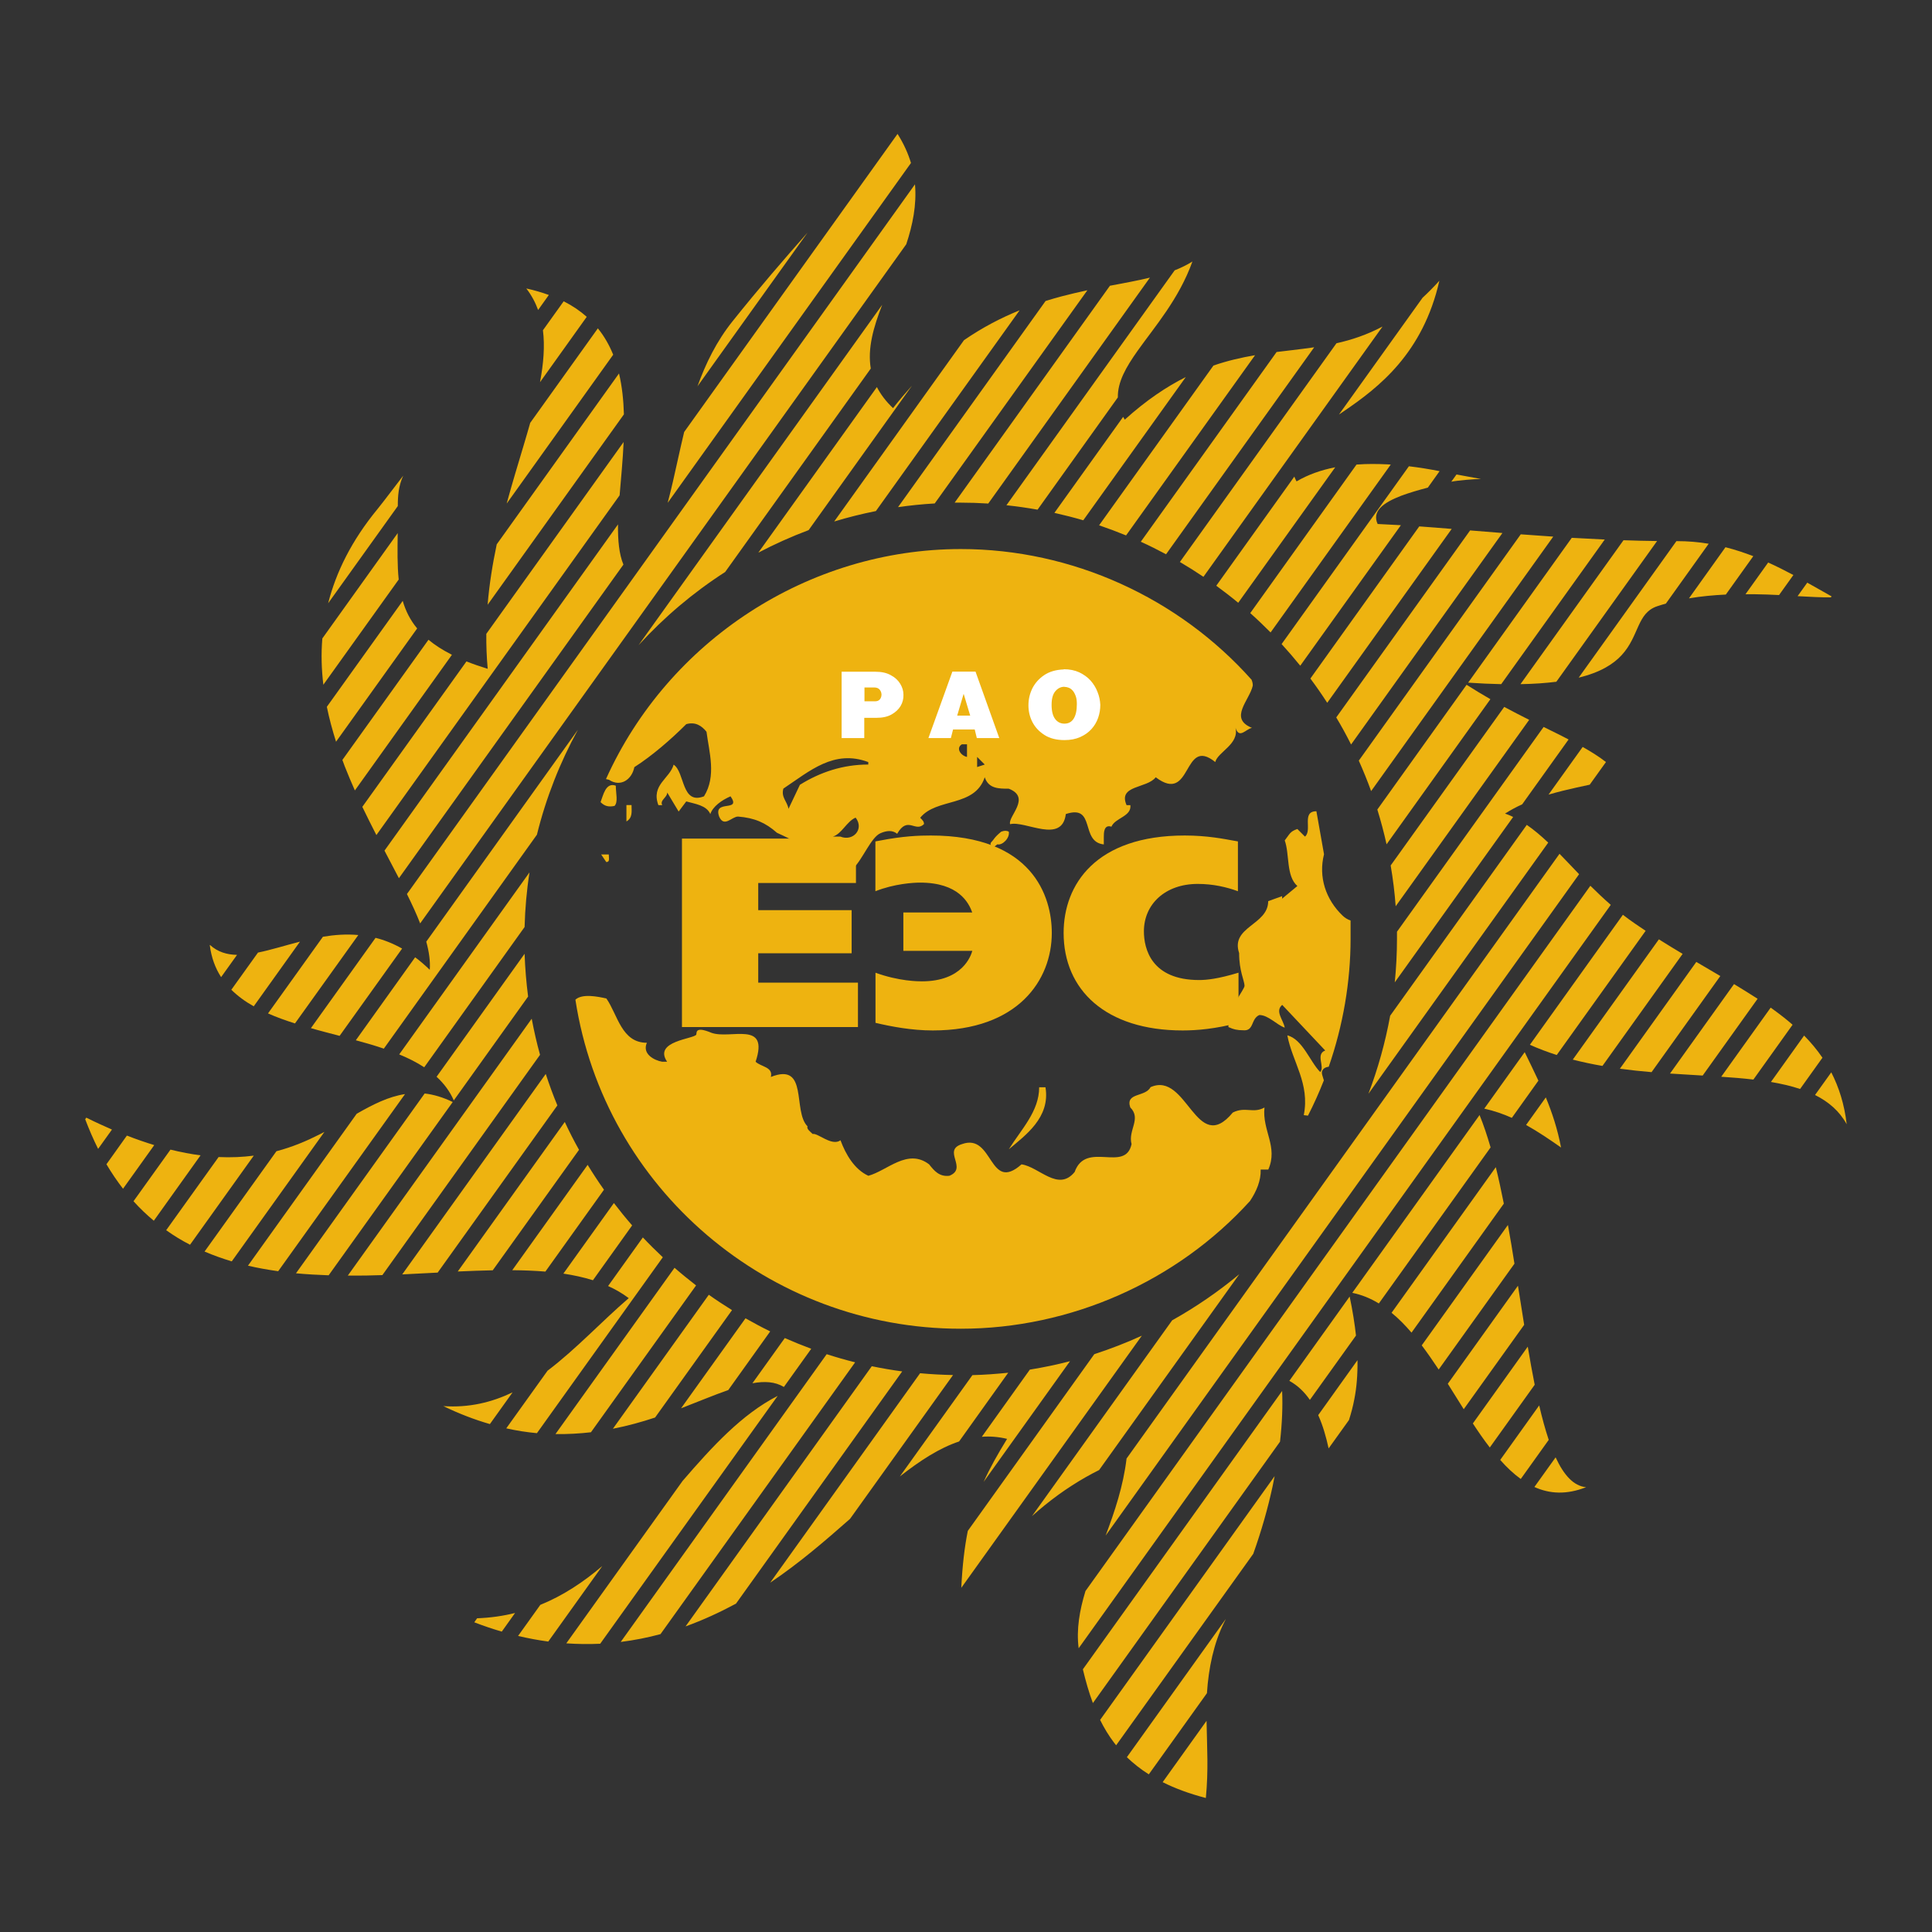 <?xml version="1.0" encoding="UTF-8"?> <svg xmlns="http://www.w3.org/2000/svg" id="Layer_2" data-name="Layer 2" viewBox="0 0 192.76 192.76"><rect x="0" y="0" width="192.76" height="192.76" fill="#333333" stroke="none"/><defs><style> .cls-1 { fill: none; } .cls-1, .cls-2, .cls-3 { fill-rule: evenodd; stroke-width: 0px; } .cls-2 { fill: #eeb310; } .cls-3 { fill: #fff; } </style></defs><g id="Layer_1-2" data-name="Layer 1"><g><polygon class="cls-1" points="0 0 192.76 0 192.76 192.76 0 192.76 0 0 0 0"></polygon><path class="cls-2" d="M124.72,119.82c.64-.96,1.1-2.03,1.06-3.13h.76c1.01-2.27-.63-3.91-.38-6.19-1.14.63-1.9-.13-3.16.5-3.66,4.42-4.55-4.17-8.21-2.53-.51,1.01-2.53.51-2.02,2.02,1.14,1.14-.25,2.27.13,3.66-.63,2.9-4.55-.38-5.68,2.78-1.64,2.02-3.54-.51-5.3-.76-3.28,2.9-2.78-3.16-5.94-2.02-2.02.63.63,2.4-1.26,3.16-1.01.12-1.52-.51-2.02-1.14-2.15-1.64-4.17.63-6.06,1.14-1.39-.63-2.27-2.15-2.78-3.54-.88.63-2.27-.76-2.78-.63-.25-.25-.63-.51-.51-.76-1.52-1.52.13-6.44-3.66-4.93.25-1.01-1.01-1.01-1.52-1.52,1.39-4.17-2.53-2.19-4.42-2.89-1.67-.7-1.44.03-1.5.18-.19.44-4.33.63-2.91,2.71h-.5c-.76-.13-2.02-.76-1.52-1.89-2.53,0-2.9-2.78-4.04-4.42-.85-.19-2.41-.51-3.09.12,2.89,18.85,19.3,32.83,38.45,32.83,10.94,0,21.58-4.71,28.88-12.77h0ZM124.88,67.85c.08.16.13.45.11.57-.33,1.46-2.42,3.26-.08,4.2-.63.13-1.26,1.14-1.64,0,.38,1.64-1.77,2.4-2.02,3.41-3.28-2.65-2.27,4.29-5.94,1.52-.88,1.14-3.79.76-2.91,2.78h.38c.13,1.14-1.52,1.26-1.89,2.15-.76-.25-.76.63-.76,1.01v.76c-2.4-.25-.76-4.04-3.79-3.03-.38,3.03-4.04.63-5.56,1.01-.25-.76,2.15-2.65-.13-3.54-1.01,0-2.02,0-2.4-1.14-1.01,3.03-4.8,2.02-6.44,4.04.25.25.38.38.38.63-.88.88-1.62-.87-2.68.97-.44-.37-1.02-.34-1.66-.06-.93.39-1.77,2.58-2.7,3.49-.3.29-.59.52-.87.7-.99.64-1.61.81-1.78.49-.46-.87-1.08-1.8-1.15-1.91-.58-.83-.59-1.35-3.83-2.81-1.14-1.01-2.24-1.49-3.88-1.62-.63,0-1.39,1.14-1.89,0-.63-1.77,2.27-.38,1.14-2.02-.88.38-1.77,1.01-2.02,1.77-.38-.88-1.52-1.01-2.4-1.26l-.76,1.01-1.14-1.9c0,.51-.76.76-.5,1.26h-.38c-.76-2.02,1.14-2.65,1.52-4.04,1.14.76.76,4.04,3.03,3.16,1.26-2.02.51-4.42.25-6.44-.5-.63-1.14-1.01-2.02-.76-1.52,1.52-3.41,3.16-5.18,4.29-.25,1.26-1.39,2.02-2.53,1.26l-.3-.07c6.23-13.83,20.21-22.95,35.41-22.95,11.09,0,21.73,4.86,29.03,13.07h0ZM96.48,75.52c-.63-.13-1.14-.88-.51-1.26h.51v1.26h0ZM97.49,76.53v-1.01l.76.76-.76.25h0ZM86.63,76.03v.25c-2.53,0-4.8.76-6.82,2.02l-1.14,2.4c-.13-.76-.76-1.14-.51-2.02,2.65-1.77,5.05-3.92,8.46-2.65h0ZM61.44,78.39c0,.76.25,1.64-.13,2.02-.63.13-1.01,0-1.39-.38.25-.63.5-2.02,1.52-1.64h0ZM63.01,80.32c0,.63.13,1.26-.51,1.64v-1.64h.51ZM132.08,107.8c-.47,1.2-1,2.38-1.58,3.51l-.42-.05c.63-3.16-1.14-5.3-1.64-7.96,1.52.38,2.27,2.65,3.28,3.66.5-.51-.5-1.77.5-2.15l-4.29-4.55c-.76.63.13,1.52.25,2.27-.76-.25-1.64-1.26-2.53-1.26-.88.38-.5,1.64-1.64,1.52-.51,0-.91-.07-1.45-.32-.02-1.95,1.63-3.73,1.61-4.13-.02-.52-.54-1.47-.54-3.25-.88-2.65,2.9-2.78,2.9-5.18l1.39-.5v.25l1.52-1.26c-1.14-1.01-.76-3.16-1.26-4.55.5-.63.5-.88,1.26-1.14l.76.76c.76-.63-.38-2.53,1.14-2.53l.76,4.29c-.57,2.26.16,4.51,1.87,6.14.2.19.49.38.78.47v1.82c0,4.31-.76,8.69-2.18,12.77-.41.06-.55.22-.63.37-.15.25.05.62.14.98h0ZM85.37,81.58c.88,1.14-.25,2.4-1.52,1.89h-.76c.88-.25,1.39-1.52,2.27-1.89h0ZM60.74,85.25c0,.38.13.76-.25.76l-.51-.76h.76ZM104.31,108.48c.5,3.03-2.02,4.8-3.66,6.19,1.26-2.02,3.03-3.79,3.03-6.19h.63ZM99.19,84.49c.11-.08.21-.17.32-.25.5.13,1.26-.63,1.14-1.26-.21-.12-.46-.12-.76,0-.72.59-.75.82-.93.98-.28.26-.08.49.23.53h0Z"></path><path class="cls-3" d="M83.97,67.01v6.63h2.26v-2.02h1.2c.62,0,1.13-.11,1.53-.34.4-.23.7-.51.9-.85.2-.34.29-.71.28-1.11,0-.4-.12-.77-.33-1.11-.21-.34-.52-.63-.94-.85-.41-.23-.92-.34-1.53-.34h-3.38ZM86.24,68.59h.98c.24,0,.42.07.54.21.12.14.18.3.19.48,0,.17-.04.33-.15.48-.11.14-.27.21-.49.21h-1.06v-1.38h0Z"></path><path class="cls-3" d="M95.02,67.01l-2.39,6.63h2.24l.22-.86h2.16l.21.86h2.24l-2.37-6.63h-2.3ZM96.15,69.24l.65,2.16h-1.3l.64-2.16h0Z"></path><path class="cls-3" d="M106.13,66.79c-.78.03-1.43.22-1.95.57-.52.35-.91.79-1.18,1.32-.26.53-.39,1.09-.39,1.69s.13,1.16.4,1.68c.27.52.67.94,1.2,1.28.53.34,1.2.51,2,.51.59,0,1.11-.1,1.56-.3.45-.2.82-.46,1.12-.79.3-.33.52-.7.67-1.12.15-.42.22-.86.22-1.31-.02-.44-.11-.87-.28-1.29-.16-.42-.4-.8-.7-1.14-.3-.33-.68-.6-1.12-.81-.44-.2-.95-.31-1.54-.31h0ZM106.2,68.53c.14,0,.29.03.44.09.15.06.28.16.4.3.12.14.21.32.29.54.08.22.11.48.11.79,0,.62-.1,1.1-.31,1.44-.21.34-.52.51-.93.51-.39,0-.7-.16-.93-.47-.23-.31-.35-.78-.35-1.4s.12-1.06.37-1.36c.25-.3.55-.45.91-.45h0Z"></path><path class="cls-2" d="M62.72,129.51c-.63-.47-1.31-.87-2.05-1.2l3.47-4.85c.64.68,1.31,1.34,1.99,1.98l-12.56,17.55c-1-.09-2.02-.25-3.06-.48l4.12-5.75c2.88-2.18,5.45-4.97,8.1-7.24h0ZM113.82,54.05l13.55-18.93c.48-.06.95-.12,1.42-.17.78-.09,1.56-.19,2.33-.3l-14.78,20.65c-.82-.44-1.66-.86-2.52-1.25h0ZM59.15,127.73c-.92-.29-1.9-.5-2.94-.66l5.04-7.04c.58.76,1.19,1.51,1.82,2.23l-3.91,5.47h0ZM109.66,52.41l11.41-15.94c1.43-.49,2.8-.8,4.15-1.03l-12.87,17.98c-.88-.36-1.78-.7-2.69-1.01h0ZM54.42,126.87c-1.06-.09-2.17-.13-3.31-.14l7.52-10.51c.52.85,1.06,1.68,1.63,2.48l-5.84,8.16h0ZM105.2,51.17l6.86-9.58c.05.09.1.19.16.28,2.15-1.94,4.17-3.29,6.09-4.25l-10.23,14.29c-.95-.28-1.91-.52-2.88-.74h0ZM49.17,126.74c-1.14.02-2.31.07-3.5.12l10.68-14.92c.44.95.91,1.87,1.42,2.78l-8.6,12.01h0ZM100.42,50.4l16.78-23.43c.64-.25,1.23-.54,1.77-.88-1.35,3.76-3.76,6.5-5.47,8.91-1.16,1.64-2,3.11-1.97,4.65l-8.01,11.2c-1.02-.18-2.05-.33-3.1-.44h0ZM43.67,126.97c-1.17.06-2.35.12-3.54.18l14.32-20c.35,1.06.73,2.11,1.16,3.14l-11.95,16.69h0ZM95.24,50.16l15.5-21.65c1.42-.27,2.76-.51,3.99-.81l-16.13,22.54c-.91-.06-1.83-.09-2.75-.09-.2,0-.4,0-.6,0h0ZM38.15,127.22c-1.1.04-2.21.06-3.31.05h-.14l18.35-25.63c.23,1.22.5,2.42.83,3.6l-15.73,21.98h0ZM89.59,50.61l14.73-20.58c.54-.17,1.07-.32,1.59-.46.88-.23,1.74-.43,2.58-.61l-15.23,21.27c-1.24.07-2.47.2-3.68.37h0ZM32.8,127.24c-1.1-.04-2.19-.1-3.27-.2l12.84-17.94c.88.1,1.81.37,2.8.85l-12.38,17.29h0ZM27.75,126.83c-1.02-.14-2.02-.32-3.01-.55l10.85-15.16c1.63-.93,3.17-1.71,4.82-1.96l-12.66,17.68h0ZM23.12,125.85c-.92-.28-1.83-.6-2.71-.98l7.17-10.01c1.6-.42,3.01-1.02,4.31-1.68.16-.08.32-.16.48-.25l-9.24,12.91h0ZM18.96,124.19c-.82-.42-1.61-.9-2.38-1.45l5.23-7.3c1.26.06,2.42,0,3.51-.14l-6.36,8.89h0ZM15.34,121.79c-.7-.58-1.38-1.23-2.02-1.94l3.69-5.15c1.05.26,2.05.45,3,.57l-4.66,6.52h0ZM12.28,118.61c-.58-.75-1.14-1.57-1.66-2.45l2.04-2.86c.95.37,1.86.68,2.73.95l-3.12,4.36h0ZM9.79,114.63c-.46-.92-.89-1.91-1.29-2.96l.11-.16c.88.44,1.74.83,2.56,1.19l-1.39,1.94h0ZM45.28,109.8c-.4-.92-.99-1.7-1.72-2.37l8.78-12.27c.05,1.44.17,2.87.35,4.27l-7.42,10.37h0ZM83.23,52.03l12.95-18.09c1.86-1.28,3.72-2.24,5.55-2.98l-14.34,20.03c-1.41.28-2.8.63-4.16,1.04h0ZM42.32,106.48c-.75-.49-1.59-.91-2.49-1.28l13-18.16c-.28,1.78-.44,3.6-.49,5.45l-10.01,13.99h0ZM75.66,55.14l11.83-16.52c.37.72.89,1.42,1.61,2.1.63-.8,1.26-1.54,1.89-2.24l-10.31,14.41c-1.73.65-3.4,1.4-5.02,2.25h0ZM38.31,104.63c-.9-.31-1.84-.58-2.81-.84l5.92-8.28c.49.36.97.78,1.46,1.25.06-.86-.07-1.79-.35-2.81l15.13-21.14c-1.79,3.26-3.18,6.78-4.09,10.47l-15.27,21.34h0ZM63.71,64.37l24.31-33.96c-.87,2.23-1.48,4.35-1.14,6.36l-14.53,20.3c-3.19,2.05-6.09,4.51-8.64,7.3h0ZM33.88,103.35c-.51-.13-1.02-.27-1.52-.4-.45-.12-.9-.24-1.34-.37l6.45-9.01c.88.22,1.76.57,2.65,1.07l-6.23,8.7h0ZM29.43,102.11c-.94-.3-1.84-.62-2.69-1l5.48-7.65c1.15-.19,2.33-.28,3.53-.17l-6.32,8.82h0ZM25.31,100.4c-.84-.47-1.59-1.02-2.23-1.65l2.66-3.71c1.29-.26,2.7-.71,4.19-1.09l-4.62,6.46h0ZM22.06,97.49c-.58-.9-.97-1.94-1.13-3.19l.02-.02c.77.7,1.68.97,2.7.99l-1.59,2.22h0ZM41.92,92.13c-.36-.93-.81-1.9-1.32-2.93L91.29,18.39c.18,2.05-.23,4.05-.87,5.98l-48.5,67.76h0ZM39.8,87.62c-.46-.89-.94-1.81-1.44-2.75l23.3-32.55c-.02,1.57.1,2.95.54,4.01l-22.4,31.29h0ZM37.55,83.31c-.47-.92-.94-1.85-1.4-2.81l10.39-14.51c.64.26,1.35.5,2.12.74-.11-1.18-.15-2.35-.14-3.49l13.7-19.14c-.08,1.82-.26,3.63-.4,5.32l-24.27,33.9h0ZM35.4,78.85c-.35-.78-.68-1.58-1-2.38-.08-.21-.16-.43-.24-.65l8.59-11.99c.64.53,1.41,1.03,2.34,1.5l-9.68,13.53h0ZM33.53,74.01c-.36-1.14-.68-2.31-.92-3.49l7.57-10.57c.29.99.74,1.91,1.44,2.75l-8.09,11.3h0ZM32.26,68.32c-.18-1.52-.23-3.06-.1-4.62l7.52-10.51c-.02,1.67-.05,3.21.1,4.63l-7.52,10.5h0ZM32.74,60.19c.79-3.1,2.33-6.25,4.94-9.42.59-.72,1.81-2.36,2.55-3.31-.47,1.03-.54,2-.54,3.03l-6.95,9.7h0ZM48.65,60.35c.17-2.08.5-4.09.91-6.04l12.2-17.05c.31,1.3.45,2.68.49,4.08l-13.6,19h0ZM50.56,50.21c.55-2.02,1.14-3.95,1.69-5.79.23-.76.44-1.5.65-2.23l6.75-9.43c.65.8,1.15,1.69,1.53,2.63l-10.61,14.83h0ZM53.88,38.12c.35-1.86.49-3.58.29-5.17l2.07-2.89c.89.45,1.65.97,2.3,1.55l-4.66,6.52h0ZM53.69,30.93c-.28-.76-.66-1.48-1.18-2.15.82.18,1.56.4,2.25.65l-1.08,1.51h0ZM66.62,50.15c.37-1.38.69-2.85,1.02-4.34.2-.89.4-1.8.62-2.71l21.29-29.74c.62.98,1.05,1.94,1.34,2.9l-24.26,33.89h0ZM69.58,38.57c.82-2.29,1.91-4.52,3.51-6.52,2.64-3.3,5.19-6.25,7.48-8.84l-11,15.36h0ZM133.33,34.25c1.53-.34,3.06-.85,4.61-1.67l-17.87,24.97c-.77-.52-1.55-1.01-2.35-1.48l15.62-21.82h0ZM69.45,128.25l-10.49,14.65c-1.14.13-2.32.2-3.54.18l11.88-16.59c.7.61,1.42,1.19,2.15,1.76h0ZM141.91,29.73c.56-.52,1.13-1.09,1.7-1.72-1.64,7.22-6.02,10.64-9.58,13.05-.15.1-.3.2-.44.3l8.32-11.62h0ZM129.14,47.56c.06.15.13.31.22.47,1.17-.69,2.48-1.14,3.86-1.41l-9.68,13.52c-.71-.59-1.44-1.15-2.19-1.7l7.79-10.89h0ZM73.03,130.72l-7.67,10.71c-1.32.44-2.73.83-4.21,1.12l9.57-13.37c.75.54,1.53,1.04,2.31,1.53h0ZM135.35,46.35c1.03-.08,2.06-.07,3.08-.02.11,0,.22.01.33.02l-11.99,16.75c-.66-.66-1.33-1.31-2.03-1.93l10.61-14.83h0ZM76.85,132.83l-4.19,5.86c-1.41.49-2.98,1.15-4.71,1.82l6.43-8.98c.81.46,1.63.9,2.47,1.31h0ZM140.57,46.52c1.08.13,2.12.3,3.06.49l-1.17,1.64c-.96.25-1.87.52-2.65.81-1.83.7-2.94,1.56-2.36,2.82.7.03,1.48.07,2.32.12l-10.04,14.02c-.6-.74-1.22-1.46-1.86-2.16l12.7-17.74h0ZM80.94,134.57l-2.73,3.81c-.88-.53-1.92-.59-3.14-.37l3.23-4.51c.87.38,1.75.74,2.64,1.07h0ZM145.32,47.34c.86.16,1.95.36,2.44.45-.59,0-2.26.13-2.96.27l.52-.72h0ZM141.61,52.52c1.01.07,2.09.16,3.23.25l-12.42,17.35c-.53-.82-1.09-1.63-1.68-2.42l10.87-15.19h0ZM85.32,135.92l-19.42,27.12c-1.29.35-2.61.61-3.97.78l20.55-28.71c.93.3,1.87.57,2.83.81h0ZM146.67,52.92c1.04.08,2.12.17,3.23.26l-15.1,21.1c-.46-.92-.95-1.82-1.48-2.7l13.35-18.65h0ZM90.02,136.82l-16.59,23.18c-1.62.87-3.29,1.64-5.03,2.27l18.58-25.96c1,.21,2.01.38,3.04.52h0ZM151.72,53.31c1.07.08,2.15.16,3.25.23l-18.17,25.39c-.37-1.03-.79-2.05-1.23-3.04l16.16-22.58h0ZM95.08,137.2l-10.27,14.34c-2.43,2.14-5.04,4.4-7.97,6.37l14.96-20.9c1.08.1,2.18.16,3.28.18h0ZM156.82,53.66c1.09.06,2.19.12,3.29.17l-10.33,14.43c-1.02-.02-2.11-.07-3.3-.15l10.34-14.45h0ZM161.98,53.9c1.13.04,2.25.07,3.35.08l-10.05,14.04c-1.04.13-2.23.22-3.58.24l10.28-14.36h0ZM167.25,53.99s.04,0,.07,0c1.09,0,2.14.09,3.16.26l-4.27,5.97c-.29.08-.57.17-.85.26-2.06.68-1.79,2.96-3.56,4.88-.83.9-2.11,1.72-4.29,2.25l9.75-13.62h0ZM172.16,54.6c.96.24,1.88.55,2.77.89l-2.74,3.83c-1.22.06-2.46.17-3.68.38l3.65-5.11h0ZM176.41,56.12c.88.4,1.71.82,2.52,1.25l-1.43,2c-.76-.04-1.56-.07-2.38-.08-.32,0-.64,0-.97,0l2.26-3.16h0ZM180.31,58.13c.86.48,1.67.95,2.43,1.37l-.07.1c-.92.01-2.05-.05-3.32-.12l.96-1.34h0ZM146.32,68.32c.8.51,1.6.99,2.38,1.44l-10.36,14.48c-.26-1.18-.57-2.33-.92-3.47l8.9-12.44h0ZM100.6,136.95l-4.91,6.87c-1.96.65-3.9,1.91-5.91,3.49l7.24-10.11c1.21-.03,2.4-.12,3.59-.24h0ZM150.08,70.53c.85.46,1.68.88,2.49,1.29l-13.32,18.6c-.1-1.37-.27-2.73-.5-4.07l11.33-15.82h0ZM106.75,135.82l-8.61,12.03c.63-1.4,1.41-2.78,2.34-4.29-.86-.21-1.7-.27-2.52-.21l4.79-6.7c1.36-.22,2.7-.5,4.01-.84h0ZM153.99,72.52c.49.24.96.47,1.42.7.37.19.74.37,1.09.56l-4.63,6.47c-.58.26-1.15.57-1.71.92.28.1.55.21.81.34l-11.81,16.5c.14-1.42.22-2.86.22-4.32,0-.24,0-.49,0-.73l14.63-20.43h0ZM113.92,133.27l-18.01,25.15c.11-2.21.32-4.04.65-5.68l12.62-17.63c1.62-.53,3.2-1.14,4.73-1.84h0ZM157.9,74.52c.87.49,1.66.99,2.33,1.51l-1.62,2.26c-.88.19-1.77.38-2.66.6-.48.12-.97.25-1.45.39l3.41-4.76h0ZM152.33,82.3c.73.5,1.44,1.11,2.14,1.77l-17.94,25.06c.95-2.5,1.68-5.1,2.17-7.79l13.63-19.04h0ZM123.65,127.13l-13.99,19.54c-1.73.86-3.59,2.02-5.46,3.54-.41.34-.83.69-1.24,1.06l13.99-19.54c2.38-1.33,4.62-2.87,6.7-4.6h0ZM155.6,85.19c.2.2.39.41.59.61.44.46.89.94,1.36,1.42l-47.24,65.99c.9-2.39,1.76-4.92,2.09-7.69l43.2-60.34h0ZM158.67,88.37c.64.64,1.32,1.28,2.04,1.91l-53.09,74.17c-.24-1.89.09-3.78.68-5.71l50.37-70.36h0ZM161.92,91.27c.4.31.81.61,1.25.91.34.23.68.46,1.02.69l-8.87,12.39c-.91-.29-1.81-.63-2.68-1.02l9.28-12.97h0ZM165.51,93.72c.8.5,1.59.99,2.37,1.45l-8,11.18c-.99-.17-1.98-.38-2.96-.63l8.59-12h0ZM169.24,95.97c.82.48,1.62.95,2.4,1.41l-6.86,9.59c-1.05-.09-2.11-.2-3.16-.34l7.62-10.65h0ZM173,98.18c.81.49,1.6.98,2.36,1.47l-5.48,7.66c-1.07-.06-2.16-.13-3.26-.2l6.39-8.93h0ZM176.66,100.53c.13.1.27.19.4.29.63.46,1.23.93,1.79,1.42l-3.91,5.47c-1.03-.12-2.1-.21-3.21-.28l4.93-6.89h0ZM180,103.32c.68.69,1.29,1.42,1.83,2.21l-2.23,3.12c-.89-.3-1.87-.52-2.91-.7l3.31-4.63h0ZM182.71,106.99c.77,1.5,1.31,3.2,1.54,5.18-.72-1.31-1.8-2.24-3.16-2.92l1.62-2.26h0ZM152.12,104.97c.49,1.01.95,1.94,1.37,2.85l-2.65,3.71c-.85-.38-1.76-.7-2.75-.92l4.03-5.63h0ZM154.23,109.49c.64,1.56,1.16,3.13,1.52,5-1.13-.79-2.27-1.57-3.49-2.25l1.97-2.75h0ZM147.62,111.25c.4.98.76,2.07,1.1,3.23l-11.15,15.57c-.83-.51-1.71-.87-2.65-1.06l12.7-17.74h0ZM149.24,116.45c.29,1.16.55,2.39.8,3.64l-9.21,12.87c-.63-.74-1.29-1.41-1.99-1.98l10.4-14.53h0ZM150.45,122.23c.23,1.27.45,2.55.65,3.85l-7.56,10.56c-.55-.83-1.11-1.64-1.69-2.41l8.59-12h0ZM151.45,128.28c.21,1.31.41,2.62.62,3.9l-6.03,8.42c-.53-.84-1.06-1.69-1.59-2.54l7-9.78h0ZM152.43,134.37c.22,1.31.45,2.59.69,3.79l-4.48,6.26c-.58-.75-1.14-1.56-1.69-2.4l5.47-7.65h0ZM153.57,140.23c.29,1.25.61,2.41.95,3.43l-2.79,3.9c-.72-.52-1.4-1.16-2.05-1.9l3.89-5.44h0ZM155.21,145.41c.82,1.77,1.8,2.86,3.04,2.97-1.95.77-3.64.67-5.16-.02l2.12-2.96h0ZM134.66,129.37c.3,1.43.5,2.71.63,3.88l-4.6,6.42c-.54-.78-1.21-1.44-2.05-1.9l6.01-8.4h0ZM135.44,135.72c.02,1.47-.09,2.73-.31,3.85-.14.76-.33,1.45-.54,2.11l-2.03,2.83c-.25-1.14-.57-2.28-1.04-3.32l3.91-5.47h0ZM127.92,138.78c.07,1.52,0,3.22-.21,5.06l-18.67,26.08c-.4-1.07-.72-2.2-1-3.37l19.88-27.77h0ZM127.17,147.29c-.06.33-.13.66-.2,1-.46,2.15-1.1,4.41-1.93,6.74l-13.68,19.1c-.07-.08-.13-.17-.2-.25-.54-.71-1-1.47-1.4-2.28l17.41-24.32h0ZM122.29,161.56c-.05.11-.1.21-.16.32-1.02,2.05-1.55,4.53-1.71,7.05l-5.8,8.1c-.83-.52-1.55-1.1-2.19-1.71l9.85-13.76h0ZM120.38,171.69c.05,2.83.2,4.86-.07,7.7-1.65-.43-3.08-.96-4.31-1.58l4.38-6.12h0ZM59.88,164c-1.11.05-2.23.04-3.38-.04l11.6-16.2c2.97-3.44,5.92-6.66,9.49-8.49l-17.7,24.72h0ZM54.7,163.78c-.99-.13-1.99-.32-3.01-.56l2.22-3.1c2.29-.93,4.31-2.28,6.18-3.87l-5.38,7.52h0ZM50.07,162.79c-.9-.26-1.82-.57-2.75-.93l.28-.4c1.34-.05,2.6-.23,3.79-.53l-1.32,1.85h0ZM48.87,142.08c-1.5-.43-3.04-1.02-4.64-1.79,2.58.18,4.84-.38,6.91-1.37l-2.26,3.16h0Z"></path><path class="cls-2" d="M123.56,97.05c-2.05.62-3.18.73-3.92.73-4.77,0-5.51-3.12-5.51-4.86,0-2.71,2.13-4.73,5.37-4.73,1.53,0,2.9.32,4.01.73v-4.97l-.45-.08c-.91-.16-2.59-.51-4.86-.51-8.87,0-12.08,4.89-12.08,9.72,0,5.67,4.18,9.73,11.88,9.73,1.45,0,3.27-.16,5.57-.76v-5h0ZM68.04,83.67v18.8h17.56v-4.43h-9.95v-2.93h9.32v-4.3h-9.32v-2.71h9.75v-4.43h-17.36ZM90.13,91.03v3.84h6.88c-.14.48-.97,3.04-5.03,3.04-.34,0-2.27,0-4.63-.86v5c1.56.37,3.61.76,5.71.76,8.52,0,11.88-5.03,11.88-9.73,0-3.68-1.96-9.72-12.08-9.72-1.14,0-2.73.05-5.09.51l-.43.08v4.97c1.9-.75,3.78-.86,4.46-.86,3.84,0,4.86,2.01,5.2,2.98h-6.88Z"></path></g></g></svg> 